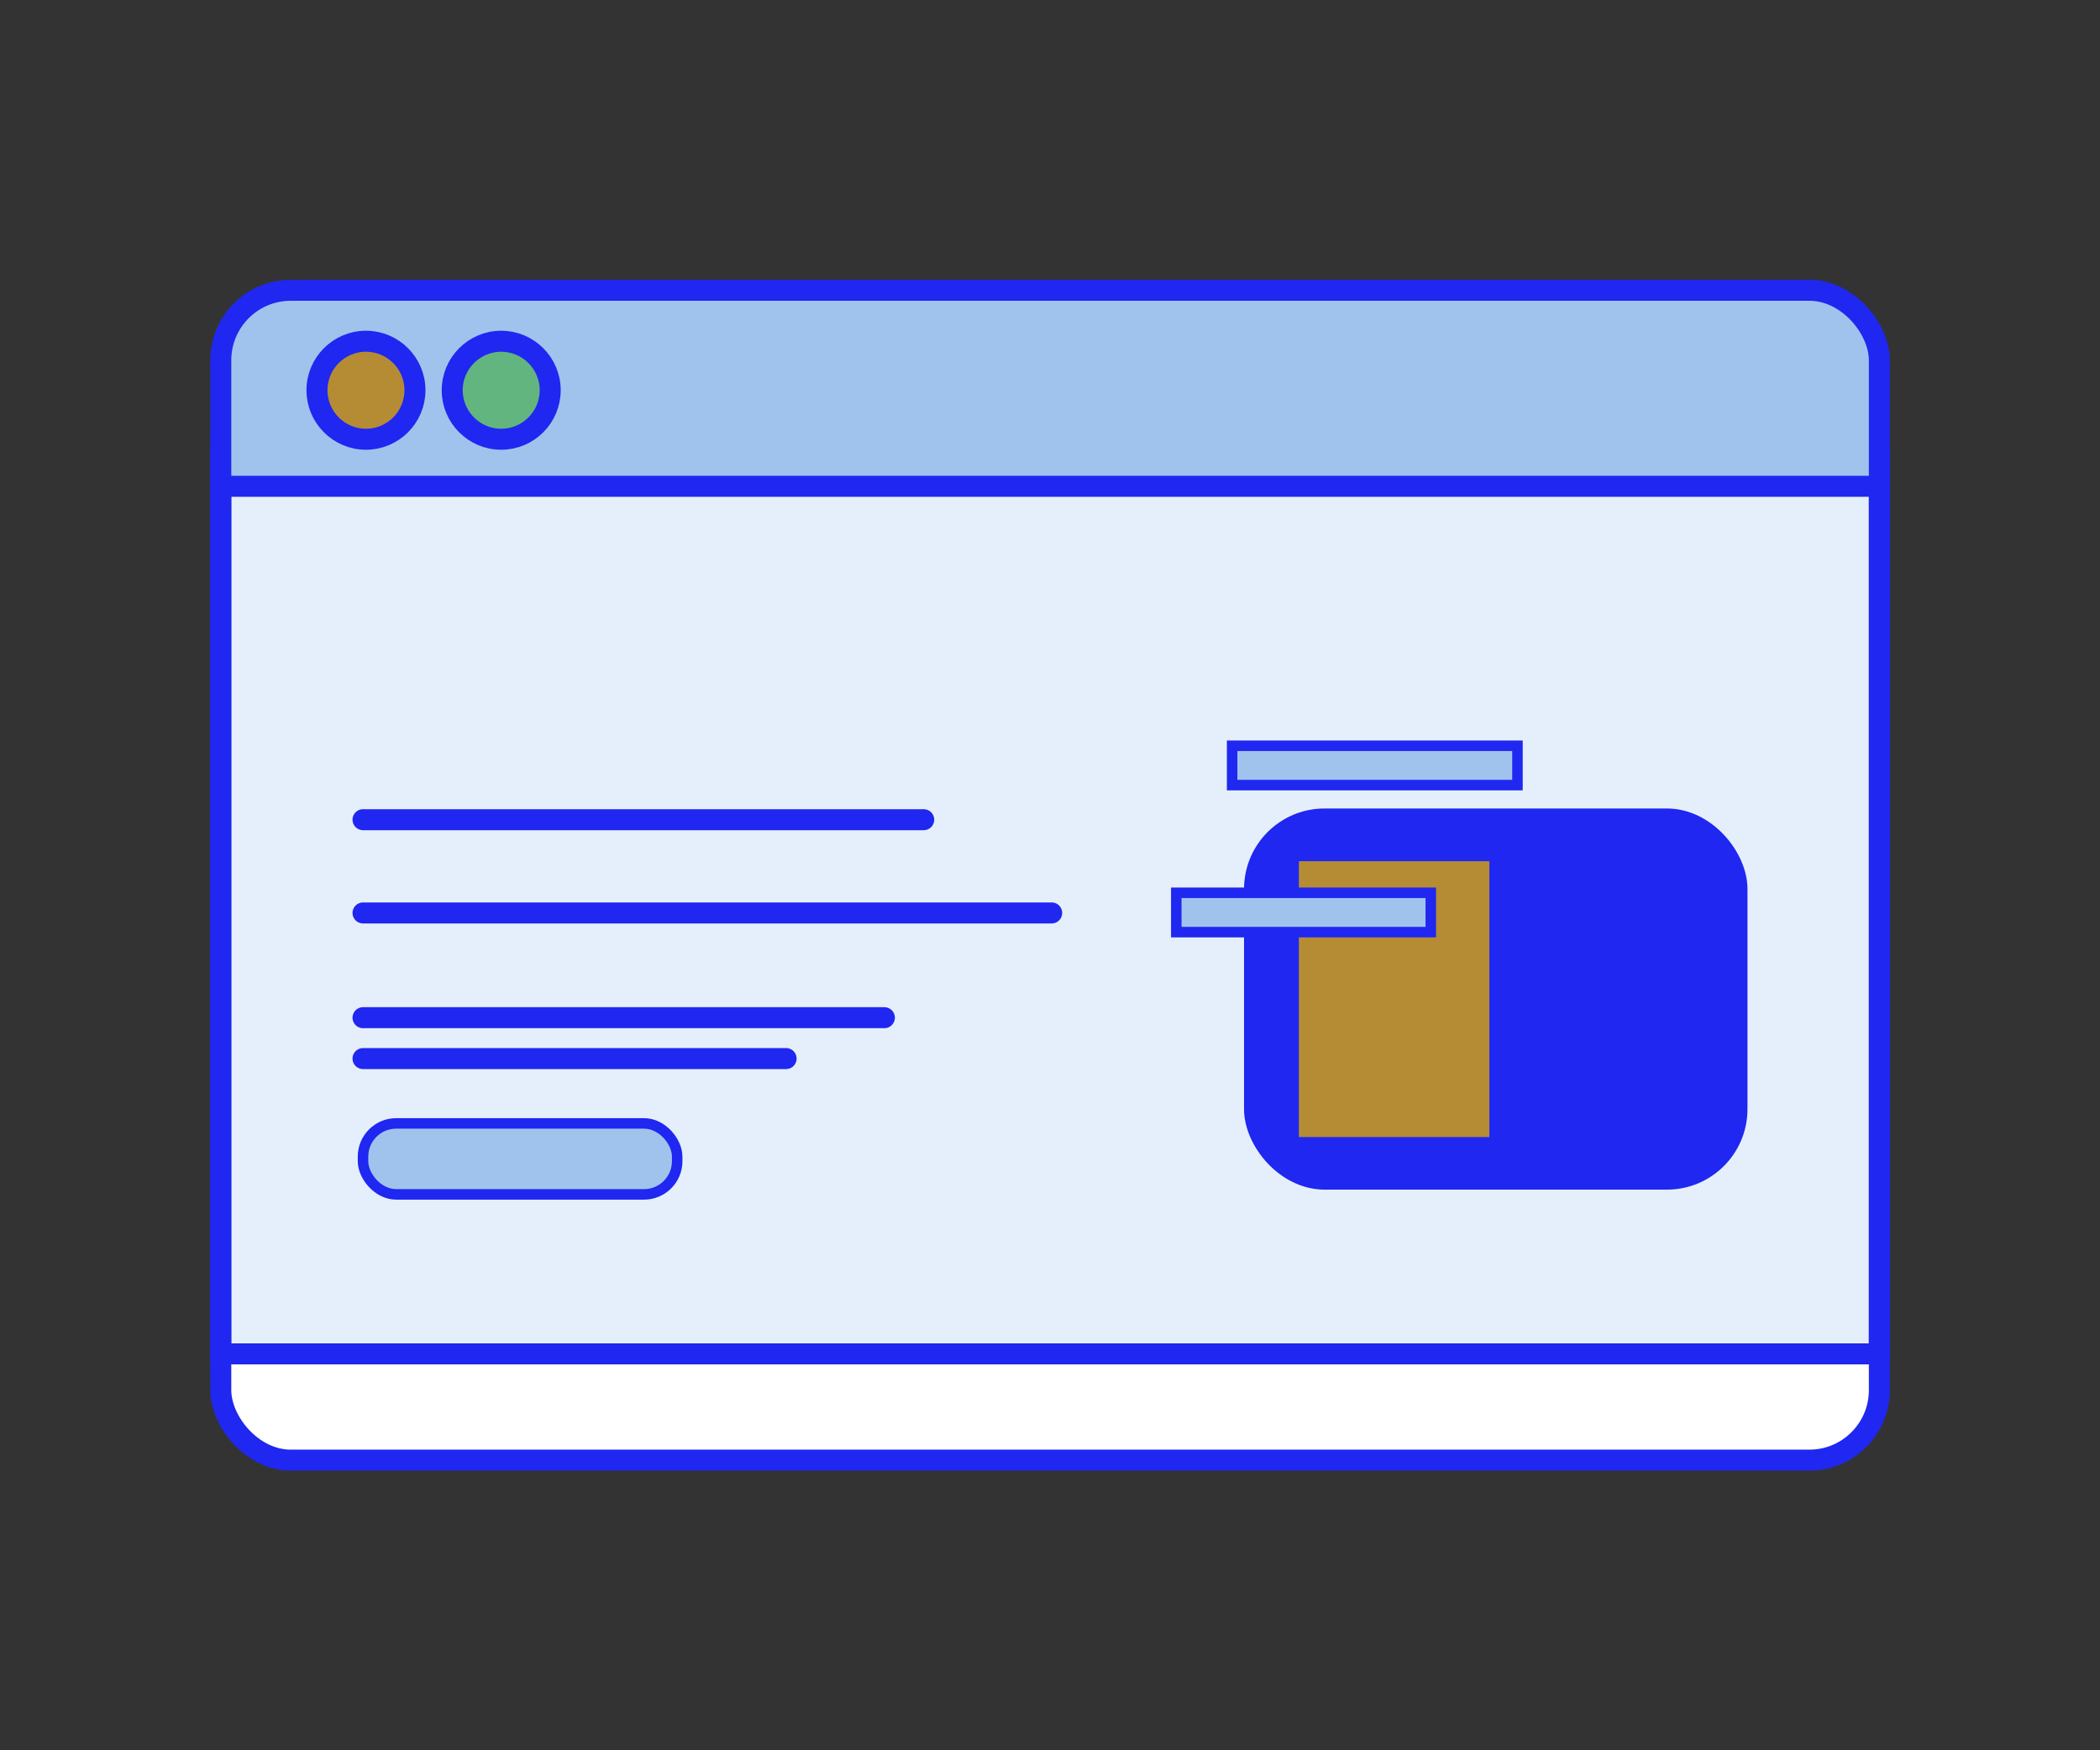 <?xml version="1.0" encoding="UTF-8"?>
<svg id="Layer_1" data-name="Layer 1" xmlns="http://www.w3.org/2000/svg" viewBox="0 0 150 125">
  <rect x="0" y="0" width="150" height="125" fill="#333333" stroke="none"/>
  <defs>
    <style>
      .cls-1 {
        fill: #1f27f1;
      }

      .cls-1, .cls-2, .cls-3, .cls-4, .cls-5, .cls-6, .cls-7, .cls-8 {
        stroke: #1f27f1;
      }

      .cls-1, .cls-2, .cls-3, .cls-5, .cls-6, .cls-7, .cls-8 {
        stroke-miterlimit: 10;
      }

      .cls-1, .cls-4, .cls-5, .cls-6, .cls-7, .cls-8 {
        stroke-width: 1.5px;
      }

      .cls-2, .cls-3 {
        stroke-width: .75px;
      }

      .cls-2, .cls-9 {
        fill: #a0c3ed;
      }

      .cls-3, .cls-8 {
        fill: #b58c34;
      }

      .cls-10, .cls-4, .cls-7 {
        fill: none;
      }

      .cls-10, .cls-11, .cls-9 {
        stroke-width: 0px;
      }

      .cls-4 {
        stroke-linecap: round;
        stroke-linejoin: round;
      }

      .cls-5 {
        fill: #62b57e;
      }

      .cls-11 {
        fill: #fff;
      }

      .cls-6 {
        fill: #e5effb;
      }
    </style>
  </defs>
  <rect class="cls-11" x="15.77" y="20.73" width="118.47" height="83.55" rx="5" ry="5"/>
  <rect class="cls-6" x="15.77" y="32.49" width="118.47" height="64.2"/>
  <g>
    <g>
      <path class="cls-9" d="m20.77,20.73h108.47c2.76,0,5,2.24,5,5v9H15.77v-9c0-2.76,2.24-5,5-5Z"/>
      <g>
        <path class="cls-5" d="m35.8,24.37h0c1.93,0,3.5,1.57,3.5,3.5h0c0,1.93-1.57,3.5-3.5,3.5h0c-1.93,0-3.5-1.57-3.5-3.5h0c0-1.93,1.57-3.5,3.5-3.5Z"/>
        <path class="cls-8" d="m26.14,24.37h0c1.93,0,3.5,1.57,3.5,3.5h0c0,1.93-1.57,3.5-3.5,3.5h0c-1.93,0-3.5-1.57-3.5-3.5h0c0-1.93,1.57-3.5,3.5-3.5Z"/>
      </g>
    </g>
    <line class="cls-7" x1="15.77" y1="34.73" x2="134.23" y2="34.73"/>
  </g>
  <rect class="cls-7" x="15.77" y="20.73" width="118.47" height="83.55" rx="5" ry="5"/>
  <g>
    <rect class="cls-10" x="15.77" y="34.71" width="118.47" height="62.09"/>
    <g>
      <rect class="cls-2" x="88.01" y="53.26" width="20.38" height="2.81"/>
      <g>
        <g>
          <rect class="cls-1" x="89.61" y="58.49" width="34.46" height="25.72" rx="5" ry="5"/>
          <rect class="cls-3" x="92.4" y="61.13" width="14.36" height="20.45"/>
        </g>
        <rect class="cls-2" x="84.02" y="63.76" width="18.18" height="2.81"/>
      </g>
      <rect class="cls-2" x="25.93" y="80.23" width="22.44" height="5.07" rx="2.37" ry="2.37"/>
      <line class="cls-4" x1="25.93" y1="58.54" x2="65.98" y2="58.54"/>
      <line class="cls-4" x1="25.93" y1="65.2" x2="75.12" y2="65.2"/>
      <line class="cls-4" x1="25.93" y1="72.68" x2="63.17" y2="72.68"/>
      <line class="cls-4" x1="25.93" y1="75.6" x2="56.15" y2="75.6"/>
    </g>
  </g>
</svg>